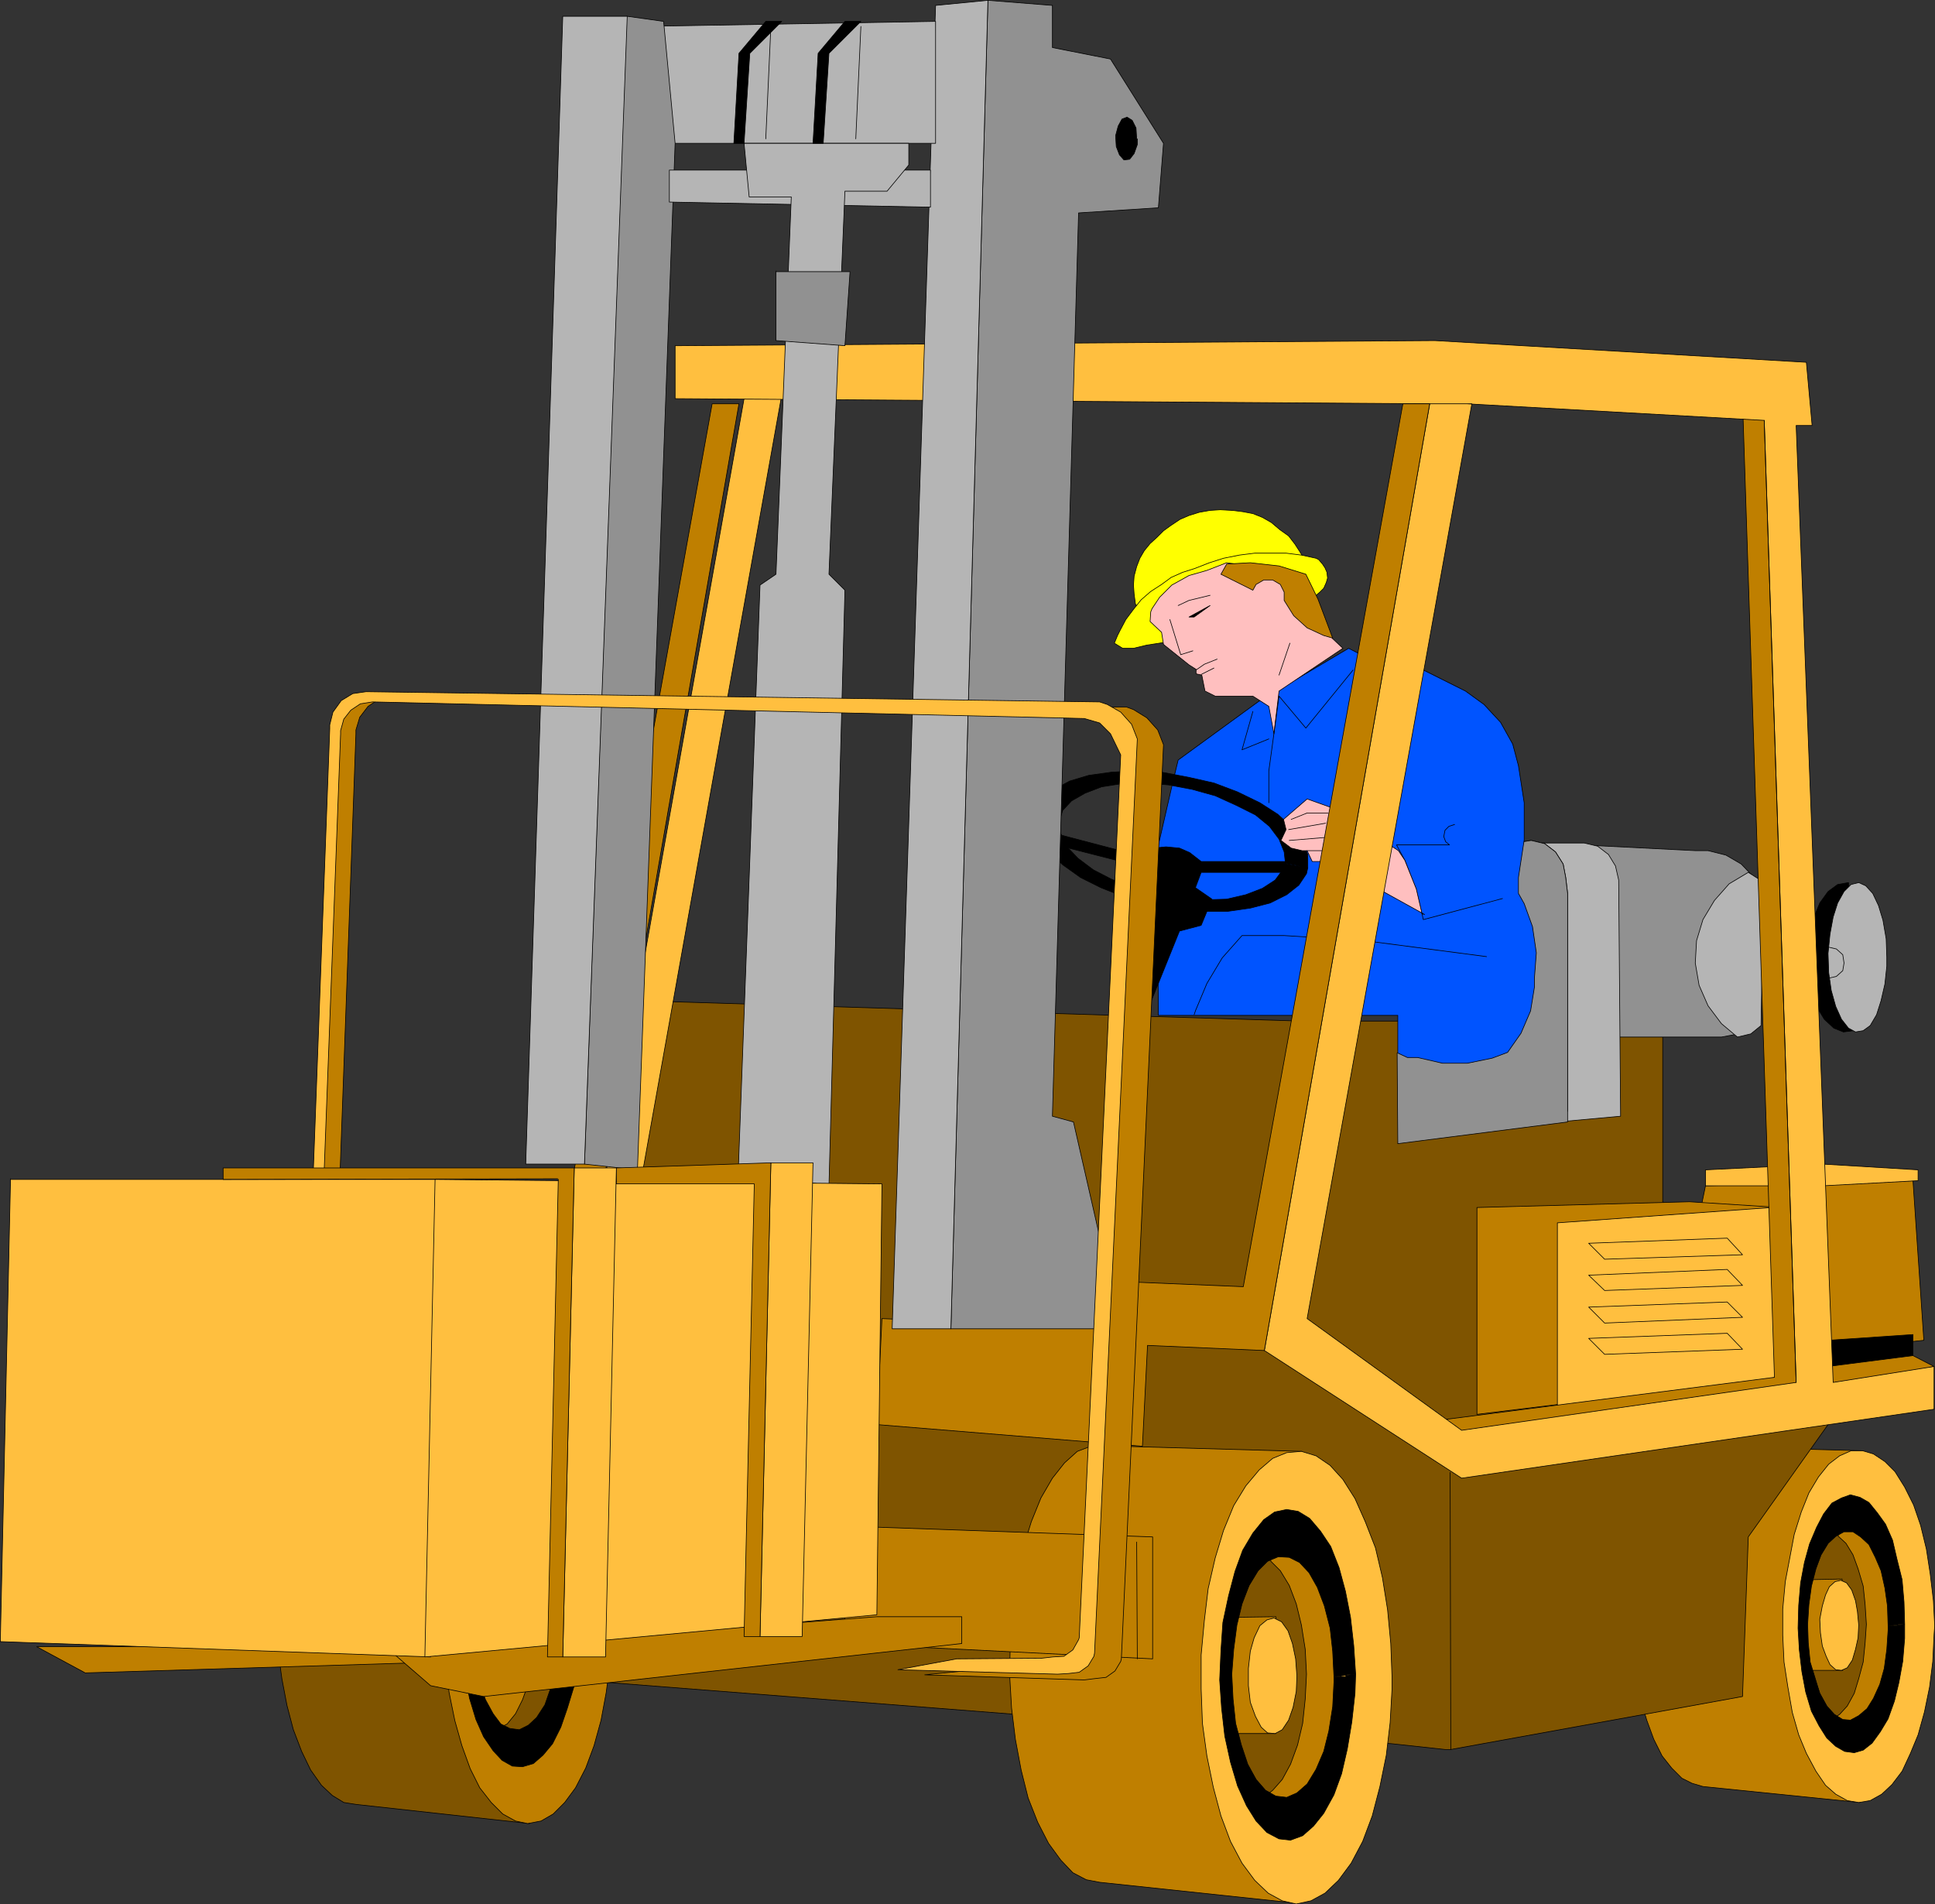 <?xml version="1.0" encoding="UTF-8" standalone="no"?>
<svg
   version="1.0"
   width="129.595mm"
   height="127.542mm"
   id="svg163"
   sodipodi:docname="Forklift 01.wmf"
   xmlns:inkscape="http://www.inkscape.org/namespaces/inkscape"
   xmlns:sodipodi="http://sodipodi.sourceforge.net/DTD/sodipodi-0.dtd"
   xmlns="http://www.w3.org/2000/svg"
   xmlns:svg="http://www.w3.org/2000/svg">
  <rect width="100%" height="100%" fill="#333333" stroke="none"/>
  <sodipodi:namedview
     id="namedview163"
     pagecolor="#ffffff"
     bordercolor="#000000"
     borderopacity="0.25"
     inkscape:showpageshadow="2"
     inkscape:pageopacity="0.0"
     inkscape:pagecheckerboard="0"
     inkscape:deskcolor="#d1d1d1"
     inkscape:document-units="mm" />
  <defs
     id="defs1">
    <pattern
       id="WMFhbasepattern"
       patternUnits="userSpaceOnUse"
       width="6"
       height="6"
       x="0"
       y="0" />
  </defs>
  <path
     style="fill:#bf7f00;fill-opacity:1;fill-rule:evenodd;stroke:none"
     d="m 470.821,456.275 -39.754,-4.04 -2.747,-0.808 -2.586,-1.293 -2.586,-2.586 -2.424,-3.07 -2.101,-4.202 -1.778,-4.848 -1.616,-5.494 -0.97,-5.818 -0.97,-6.464 -0.323,-6.464 0.162,-6.626 0.323,-6.302 0.97,-6.141 1.293,-5.979 1.454,-5.01 2.101,-4.848 2.262,-3.878 2.262,-3.07 2.909,-2.101 2.424,-0.97 h 6.141 l 36.36,0.97 -0.808,89.041 z"
     id="path1" />
  <path
     style="fill:none;stroke:#000000;stroke-width:0.162px;stroke-linecap:round;stroke-linejoin:round;stroke-miterlimit:4;stroke-dasharray:none;stroke-opacity:1"
     d="m 470.821,456.275 -39.754,-4.04 -2.747,-0.808 -2.586,-1.293 -2.586,-2.586 -2.424,-3.07 -2.101,-4.202 -1.778,-4.848 -1.616,-5.494 -0.97,-5.818 -0.97,-6.464 -0.323,-6.464 0.162,-6.626 0.323,-6.302 0.97,-6.141 1.293,-5.979 1.454,-5.01 2.101,-4.848 2.262,-3.878 2.262,-3.07 2.909,-2.101 2.424,-0.97 h 6.141 l 36.36,0.97 -0.808,89.041 v 0"
     id="path2" />
  <path
     style="fill:#ffbf3f;fill-opacity:1;fill-rule:evenodd;stroke:none"
     d="m 489.728,411.512 -0.323,-6.302 -0.808,-6.787 -0.97,-6.302 -1.454,-5.979 -1.778,-5.171 -2.262,-4.525 -2.424,-3.878 -2.586,-2.586 -2.909,-1.939 -2.747,-0.808 h -2.909 l -2.909,1.293 -2.747,2.101 -2.586,3.232 -2.424,4.04 -1.939,4.848 -1.778,5.656 -1.131,5.979 -1.131,5.979 -0.646,6.949 v 6.626 l 0.323,6.787 0.97,6.302 1.131,6.464 1.616,5.656 1.939,4.686 2.424,4.525 2.424,3.555 2.586,2.262 2.909,1.616 2.909,0.485 2.909,-0.485 2.909,-1.616 2.586,-2.424 2.586,-3.394 2.101,-4.525 1.939,-4.686 1.616,-5.818 1.293,-6.302 0.808,-6.464 0.323,-6.787 0.162,-2.262 z"
     id="path3" />
  <path
     style="fill:none;stroke:#000000;stroke-width:0.162px;stroke-linecap:round;stroke-linejoin:round;stroke-miterlimit:4;stroke-dasharray:none;stroke-opacity:1"
     d="m 489.728,411.512 -0.323,-6.302 -0.808,-6.787 -0.97,-6.302 -1.454,-5.979 -1.778,-5.171 -2.262,-4.525 -2.424,-3.878 -2.586,-2.586 -2.909,-1.939 -2.747,-0.808 h -2.909 l -2.909,1.293 -2.747,2.101 -2.586,3.232 -2.424,4.04 -1.939,4.848 -1.778,5.656 -1.131,5.979 -1.131,5.979 -0.646,6.949 v 6.626 l 0.323,6.787 0.97,6.302 1.131,6.464 1.616,5.656 1.939,4.686 2.424,4.525 2.424,3.555 2.586,2.262 2.909,1.616 2.909,0.485 2.909,-0.485 2.909,-1.616 2.586,-2.424 2.586,-3.394 2.101,-4.525 1.939,-4.686 1.616,-5.818 1.293,-6.302 0.808,-6.464 0.323,-6.787 0.162,-2.262 v 0"
     id="path4" />
  <path
     style="fill:#7f5400;fill-opacity:1;fill-rule:evenodd;stroke:none"
     d="m 477.931,411.512 v 1.131 l -0.323,4.848 -0.808,4.848 -1.131,4.04 -1.454,3.555 -1.778,2.586 -1.939,1.778 -2.262,1.131 -1.939,-0.162 -2.101,-1.293 -1.778,-2.101 -1.778,-3.232 -1.293,-3.717 -1.131,-4.202 -0.485,-4.848 -0.162,-4.686 0.162,-5.01 0.646,-4.686 1.131,-4.363 1.454,-3.555 1.778,-2.909 1.939,-1.778 2.101,-1.131 h 2.262 l 1.939,1.293 1.939,1.939 1.616,3.232 1.454,3.394 1.131,4.363 0.485,4.525 0.323,5.01 z"
     id="path5" />
  <path
     style="fill:none;stroke:#000000;stroke-width:0.162px;stroke-linecap:round;stroke-linejoin:round;stroke-miterlimit:4;stroke-dasharray:none;stroke-opacity:1"
     d="m 477.931,411.512 v 1.131 l -0.323,4.848 -0.808,4.848 -1.131,4.04 -1.454,3.555 -1.778,2.586 -1.939,1.778 -2.262,1.131 -1.939,-0.162 -2.101,-1.293 -1.778,-2.101 -1.778,-3.232 -1.293,-3.717 -1.131,-4.202 -0.485,-4.848 -0.162,-4.686 0.162,-5.01 0.646,-4.686 1.131,-4.363 1.454,-3.555 1.778,-2.909 1.939,-1.778 2.101,-1.131 h 2.262 l 1.939,1.293 1.939,1.939 1.616,3.232 1.454,3.394 1.131,4.363 0.485,4.525 0.323,5.01 v 0"
     id="path6" />
  <path
     style="fill:#bf7f00;fill-opacity:1;fill-rule:evenodd;stroke:none"
     d="m 466.296,399.715 -8.565,0.162 -1.616,11.312 1.616,11.635 h 8.726 l -0.162,-23.109 z"
     id="path7" />
  <path
     style="fill:none;stroke:#000000;stroke-width:0.162px;stroke-linecap:round;stroke-linejoin:round;stroke-miterlimit:4;stroke-dasharray:none;stroke-opacity:1"
     d="m 466.296,399.715 -8.565,0.162 -1.616,11.312 1.616,11.635 h 8.726 l -0.162,-23.109 v 0"
     id="path8" />
  <path
     style="fill:#ffbf3f;fill-opacity:1;fill-rule:evenodd;stroke:none"
     d="m 470.498,411.35 -0.323,-3.394 -0.485,-2.747 -0.97,-2.747 -1.293,-1.778 -1.454,-0.646 -1.454,0.323 -1.454,1.293 -0.97,2.101 -0.808,2.747 -0.646,3.394 0.162,3.394 0.485,3.394 0.97,2.586 0.97,2.101 1.454,1.293 1.454,0.162 1.454,-0.646 1.293,-1.939 0.808,-2.747 0.646,-2.909 0.162,-3.232 z"
     id="path9" />
  <path
     style="fill:none;stroke:#000000;stroke-width:0.162px;stroke-linecap:round;stroke-linejoin:round;stroke-miterlimit:4;stroke-dasharray:none;stroke-opacity:1"
     d="m 470.498,411.35 -0.323,-3.394 -0.485,-2.747 -0.97,-2.747 -1.293,-1.778 -1.454,-0.646 -1.454,0.323 -1.454,1.293 -0.97,2.101 -0.808,2.747 -0.646,3.394 0.162,3.394 0.485,3.394 0.97,2.586 0.97,2.101 1.454,1.293 1.454,0.162 1.454,-0.646 1.293,-1.939 0.808,-2.747 0.646,-2.909 0.162,-3.232 v 0"
     id="path10" />
  <path
     style="fill:#bf7f00;fill-opacity:1;fill-rule:evenodd;stroke:none"
     d="m 465.165,383.232 0.162,5.656 1.939,1.778 1.778,2.909 1.293,3.555 1.293,4.363 0.485,4.686 0.323,5.01 -0.323,4.686 -0.485,4.848 -1.131,4.202 -1.131,3.717 -1.778,3.232 -1.939,2.101 -0.97,0.646 v 5.979 l 14.544,-13.898 v -29.896 l -9.696,-11.797 -4.363,-1.778 z"
     id="path11" />
  <path
     style="fill:none;stroke:#000000;stroke-width:0.162px;stroke-linecap:round;stroke-linejoin:round;stroke-miterlimit:4;stroke-dasharray:none;stroke-opacity:1"
     d="m 465.165,383.232 0.162,5.656 1.939,1.778 1.778,2.909 1.293,3.555 1.293,4.363 0.485,4.686 0.323,5.01 -0.323,4.686 -0.485,4.848 -1.131,4.202 -1.131,3.717 -1.778,3.232 -1.939,2.101 -0.97,0.646 v 5.979 l 14.544,-13.898 v -29.896 l -9.696,-11.797 -4.363,-1.778 v 0"
     id="path12" />
  <path
     style="fill:#000000;fill-opacity:1;fill-rule:evenodd;stroke:none"
     d="m 477.931,411.512 v 1.131 l -0.323,4.848 -0.646,4.848 -1.131,4.04 -1.616,3.555 -1.616,2.586 -2.101,1.778 -2.101,1.131 -1.939,-0.162 -2.101,-1.293 -1.939,-2.101 -1.778,-3.232 -1.131,-3.717 -1.293,-4.202 -0.485,-4.848 -0.162,-4.686 0.323,-5.01 0.646,-4.686 1.131,-4.363 1.293,-3.555 1.778,-2.909 1.939,-1.778 2.101,-1.131 h 2.262 l 1.939,1.293 2.101,1.939 1.616,3.232 1.454,3.394 0.97,4.363 0.646,4.525 0.162,5.01 h 2.262 l 0.323,-0.323 h 1.616 l -0.162,-5.656 -0.485,-5.656 -1.293,-5.171 -1.131,-4.848 -1.778,-4.04 -2.101,-2.909 -2.101,-2.586 -2.262,-1.293 -2.424,-0.646 -2.262,0.808 -2.424,1.293 -2.101,2.747 -1.778,3.394 -1.778,4.202 -1.293,4.686 -0.97,5.171 -0.485,5.656 -0.162,5.818 0.323,5.494 0.646,5.494 0.97,5.171 1.454,4.848 1.939,3.717 1.939,3.07 2.262,2.101 2.262,1.293 2.424,0.323 2.262,-0.646 2.262,-1.778 2.101,-2.909 1.939,-3.232 1.616,-4.525 1.131,-4.686 0.97,-5.333 0.485,-5.818 v -3.555 l -4.202,0.323 z"
     id="path13" />
  <path
     style="fill:none;stroke:#000000;stroke-width:0.162px;stroke-linecap:round;stroke-linejoin:round;stroke-miterlimit:4;stroke-dasharray:none;stroke-opacity:1"
     d="m 477.931,411.512 v 1.131 l -0.323,4.848 -0.646,4.848 -1.131,4.04 -1.616,3.555 -1.616,2.586 -2.101,1.778 -2.101,1.131 -1.939,-0.162 -2.101,-1.293 -1.939,-2.101 -1.778,-3.232 -1.131,-3.717 -1.293,-4.202 -0.485,-4.848 -0.162,-4.686 0.323,-5.01 0.646,-4.686 1.131,-4.363 1.293,-3.555 1.778,-2.909 1.939,-1.778 2.101,-1.131 h 2.262 l 1.939,1.293 2.101,1.939 1.616,3.232 1.454,3.394 0.97,4.363 0.646,4.525 0.162,5.01 h 2.262 l 0.323,-0.323 h 1.616 l -0.162,-5.656 -0.485,-5.656 -1.293,-5.171 -1.131,-4.848 -1.778,-4.04 -2.101,-2.909 -2.101,-2.586 -2.262,-1.293 -2.424,-0.646 -2.262,0.808 -2.424,1.293 -2.101,2.747 -1.778,3.394 -1.778,4.202 -1.293,4.686 -0.97,5.171 -0.485,5.656 -0.162,5.818 0.323,5.494 0.646,5.494 0.97,5.171 1.454,4.848 1.939,3.717 1.939,3.07 2.262,2.101 2.262,1.293 2.424,0.323 2.262,-0.646 2.262,-1.778 2.101,-2.909 1.939,-3.232 1.616,-4.525 1.131,-4.686 0.97,-5.333 0.485,-5.818 v -3.555 l -4.202,0.323 v 0"
     id="path14" />
  <path
     style="fill:#7f5400;fill-opacity:1;fill-rule:evenodd;stroke:none"
     d="m 156.025,252.983 -26.987,170.972 223.331,17.453 13.413,1.454 h 1.454 l 73.851,-13.413 1.454,-40.4 20.2,-28.441 -41.854,-56.398 V 262.518 l -13.251,-4.04 h -78.053 l -173.558,-5.333 v 0 z"
     id="path15" />
  <path
     style="fill:none;stroke:#000000;stroke-width:0.162px;stroke-linecap:round;stroke-linejoin:round;stroke-miterlimit:4;stroke-dasharray:none;stroke-opacity:1"
     d="m 156.025,252.983 -26.987,170.972 223.331,17.453 13.413,1.454 h 1.454 l 73.851,-13.413 1.454,-40.4 20.2,-28.441 -41.854,-56.398 V 262.518 l -13.251,-4.04 h -78.053 l -173.558,-5.333 v 0"
     id="path16" />
  <path
     style="fill:#ffbf3f;fill-opacity:1;fill-rule:evenodd;stroke:none"
     d="m 145.359,341.863 42.986,-240.944 h 9.373 l -41.693,232.864 -10.666,8.08 z"
     id="path17" />
  <path
     style="fill:none;stroke:#000000;stroke-width:0.162px;stroke-linecap:round;stroke-linejoin:round;stroke-miterlimit:4;stroke-dasharray:none;stroke-opacity:1"
     d="m 145.359,341.863 42.986,-240.944 h 9.373 l -41.693,232.864 -10.666,8.08 v 0"
     id="path18" />
  <path
     style="fill:#bf7f00;fill-opacity:1;fill-rule:evenodd;stroke:none"
     d="m 145.359,341.863 -5.333,-16.16 40.238,-223.491 h 6.787 l -41.693,239.651 z"
     id="path19" />
  <path
     style="fill:none;stroke:#000000;stroke-width:0.162px;stroke-linecap:round;stroke-linejoin:round;stroke-miterlimit:4;stroke-dasharray:none;stroke-opacity:1"
     d="m 145.359,341.863 -5.333,-16.16 40.238,-223.491 h 6.787 l -41.693,239.651 v 0"
     id="path20" />
  <path
     style="fill:#000000;fill-opacity:1;fill-rule:evenodd;stroke:none"
     d="m 467.912,223.411 -2.747,0.485 -2.424,1.778 -2.101,2.909 -1.454,3.555 -1.293,4.363 -0.485,4.848 0.323,4.848 0.808,4.525 1.293,4.04 1.939,3.232 2.424,2.262 2.424,0.97 2.586,-0.323 z"
     id="path21" />
  <path
     style="fill:none;stroke:#000000;stroke-width:0.162px;stroke-linecap:round;stroke-linejoin:round;stroke-miterlimit:4;stroke-dasharray:none;stroke-opacity:1"
     d="m 467.912,223.411 -2.747,0.485 -2.424,1.778 -2.101,2.909 -1.454,3.555 -1.293,4.363 -0.485,4.848 0.323,4.848 0.808,4.525 1.293,4.04 1.939,3.232 2.424,2.262 2.424,0.97 2.586,-0.323 -1.293,-37.491 v 0"
     id="path22" />
  <path
     style="fill:#b5b5b5;fill-opacity:1;fill-rule:evenodd;stroke:none"
     d="m 477.608,242.318 -0.162,-4.686 -0.808,-4.686 -1.131,-3.717 -1.454,-3.07 -1.778,-1.939 -1.778,-0.808 -1.939,0.485 -1.778,1.778 -1.616,2.909 -1.131,3.555 -0.808,4.363 -0.485,4.848 0.162,4.848 0.646,4.525 1.131,4.04 1.454,3.232 1.778,2.262 1.778,0.97 1.939,-0.323 1.778,-1.293 1.616,-2.747 1.131,-3.555 0.97,-4.202 0.485,-4.525 v -2.262 z"
     id="path23" />
  <path
     style="fill:none;stroke:#000000;stroke-width:0.162px;stroke-linecap:round;stroke-linejoin:round;stroke-miterlimit:4;stroke-dasharray:none;stroke-opacity:1"
     d="m 477.608,242.318 -0.162,-4.686 -0.808,-4.686 -1.131,-3.717 -1.454,-3.07 -1.778,-1.939 -1.778,-0.808 -1.939,0.485 -1.778,1.778 -1.616,2.909 -1.131,3.555 -0.808,4.363 -0.485,4.848 0.162,4.848 0.646,4.525 1.131,4.04 1.454,3.232 1.778,2.262 1.778,0.97 1.939,-0.323 1.778,-1.293 1.616,-2.747 1.131,-3.555 0.97,-4.202 0.485,-4.525 v -2.262 0"
     id="path24" />
  <path
     style="fill:none;stroke:#000000;stroke-width:0.162px;stroke-linecap:round;stroke-linejoin:round;stroke-miterlimit:4;stroke-dasharray:none;stroke-opacity:1"
     d="m 462.741,247.65 2.101,-0.485 1.616,-1.454 0.323,-1.939 -0.323,-2.101 -1.616,-1.454 -2.101,-0.485"
     id="path25" />
  <path
     style="fill:#919191;fill-opacity:1;fill-rule:evenodd;stroke:none"
     d="m 403.434,262.518 h 22.947 5.333 4.04 l 6.787,-1.293 1.454,-39.107 -3.232,-3.394 -3.878,-2.262 -4.525,-1.131 h -3.232 l -25.694,-1.293 v 48.48 z"
     id="path26" />
  <path
     style="fill:none;stroke:#000000;stroke-width:0.162px;stroke-linecap:round;stroke-linejoin:round;stroke-miterlimit:4;stroke-dasharray:none;stroke-opacity:1"
     d="m 403.434,262.518 h 22.947 5.333 4.04 l 6.787,-1.293 1.454,-39.107 -3.232,-3.394 -3.878,-2.262 -4.525,-1.131 h -3.232 l -25.694,-1.293 v 48.48 0"
     id="path27" />
  <path
     style="fill:#b5b5b5;fill-opacity:1;fill-rule:evenodd;stroke:none"
     d="m 446.42,223.411 -0.646,36.198 -2.586,2.101 -3.394,0.808 -4.04,-3.394 -3.394,-4.525 -2.262,-5.171 -0.97,-5.656 0.323,-5.656 1.616,-5.333 2.909,-4.848 3.717,-4.202 4.848,-2.909 4.04,2.586 v 0 z"
     id="path28" />
  <path
     style="fill:none;stroke:#000000;stroke-width:0.162px;stroke-linecap:round;stroke-linejoin:round;stroke-miterlimit:4;stroke-dasharray:none;stroke-opacity:1"
     d="m 446.42,223.411 -0.646,36.198 -2.586,2.101 -3.394,0.808 -4.04,-3.394 -3.394,-4.525 -2.262,-5.171 -0.97,-5.656 0.323,-5.656 1.616,-5.333 2.909,-4.848 3.717,-4.202 4.848,-2.909 4.04,2.586 v 0"
     id="path29" />
  <path
     style="fill:#b5b5b5;fill-opacity:1;fill-rule:evenodd;stroke:none"
     d="m 383.396,213.392 4.202,-0.646 3.394,0.808 2.747,2.101 1.939,3.07 0.646,3.394 0.485,4.04 v 55.105 l -2.586,2.747 15.998,-1.454 -0.485,-59.792 -0.808,-3.555 -1.778,-2.909 -2.747,-2.101 -3.394,-0.808 h -17.614 z"
     id="path30" />
  <path
     style="fill:none;stroke:#000000;stroke-width:0.162px;stroke-linecap:round;stroke-linejoin:round;stroke-miterlimit:4;stroke-dasharray:none;stroke-opacity:1"
     d="m 383.396,213.392 4.202,-0.646 3.394,0.808 2.747,2.101 1.939,3.07 0.646,3.394 0.485,4.04 v 55.105 l -2.586,2.747 15.998,-1.454 -0.485,-59.792 -0.808,-3.555 -1.778,-2.909 -2.747,-2.101 -3.394,-0.808 h -17.614 v 0"
     id="path31" />
  <path
     style="fill:#919191;fill-opacity:1;fill-rule:evenodd;stroke:none"
     d="m 353.661,266.558 0.162,22.947 42.986,-5.494 v -57.852 l -0.485,-4.04 -0.646,-3.394 -1.939,-3.07 -2.747,-2.101 -3.394,-0.808 -4.202,0.646 -29.573,53.166 v 0 z"
     id="path32" />
  <path
     style="fill:none;stroke:#000000;stroke-width:0.162px;stroke-linecap:round;stroke-linejoin:round;stroke-miterlimit:4;stroke-dasharray:none;stroke-opacity:1"
     d="m 353.661,266.558 0.162,22.947 42.986,-5.494 v -57.852 l -0.485,-4.04 -0.646,-3.394 -1.939,-3.07 -2.747,-2.101 -3.394,-0.808 -4.202,0.646 -29.573,53.166 v 0"
     id="path33" />
  <path
     style="fill:#0054ff;fill-opacity:1;fill-rule:evenodd;stroke:none"
     d="m 384.365,226.158 1.454,2.586 2.101,5.818 0.97,6.626 -0.485,6.464 v 2.262 l -0.97,5.979 -2.424,5.656 -3.394,4.848 -3.878,1.454 -6.302,1.293 h -6.302 l -6.302,-1.454 h -2.586 l -2.424,-1.131 v -9.534 h -60.6 l -0.323,-41.693 4.04,-17.614 1.293,-5.333 20.2,-14.706 22.947,-13.574 5.333,2.747 13.574,2.747 10.666,5.333 4.686,3.394 4.202,4.525 3.07,5.494 1.454,5.494 1.454,9.373 v 9.373 l -1.454,9.534 z"
     id="path34" />
  <path
     style="fill:none;stroke:#000000;stroke-width:0.162px;stroke-linecap:round;stroke-linejoin:round;stroke-miterlimit:4;stroke-dasharray:none;stroke-opacity:1"
     d="m 384.365,226.158 1.454,2.586 2.101,5.818 0.97,6.626 -0.485,6.464 v 2.262 l -0.97,5.979 -2.424,5.656 -3.394,4.848 -3.878,1.454 -6.302,1.293 h -6.302 l -6.302,-1.454 h -2.586 l -2.424,-1.131 v -9.534 h -60.6 l -0.323,-41.693 4.04,-17.614 1.293,-5.333 20.2,-14.706 22.947,-13.574 5.333,2.747 13.574,2.747 10.666,5.333 4.686,3.394 4.202,4.525 3.07,5.494 1.454,5.494 1.454,9.373 v 9.373 l -1.454,9.534 v 4.04 0"
     id="path35" />
  <path
     style="fill:#ffff00;fill-opacity:1;fill-rule:evenodd;stroke:none"
     d="m 329.744,140.834 -0.485,-0.808 -1.454,-2.262 -1.616,-2.101 -2.262,-1.616 -2.101,-1.778 -2.262,-1.293 -2.424,-0.97 -2.586,-0.485 -2.586,-0.323 h -0.162 l -2.909,-0.162 -2.586,0.162 -2.747,0.485 -2.586,0.808 -2.262,0.97 -2.424,1.616 -1.778,1.293 -1.616,1.616 -1.778,1.616 -1.454,1.778 -1.131,1.939 -0.808,2.101 -0.646,2.424 -0.162,2.262 0.162,2.262 0.323,2.424 0.162,0.485 42.339,-12.443 v 0 z"
     id="path36" />
  <path
     style="fill:none;stroke:#000000;stroke-width:0.162px;stroke-linecap:round;stroke-linejoin:round;stroke-miterlimit:4;stroke-dasharray:none;stroke-opacity:1"
     d="m 329.744,140.834 -0.485,-0.808 -1.454,-2.262 -1.616,-2.101 -2.262,-1.616 -2.101,-1.778 -2.262,-1.293 -2.424,-0.97 -2.586,-0.485 -2.586,-0.323 h -0.162 l -2.909,-0.162 -2.586,0.162 -2.747,0.485 -2.586,0.808 -2.262,0.97 -2.424,1.616 -1.778,1.293 -1.616,1.616 -1.778,1.616 -1.454,1.778 -1.131,1.939 -0.808,2.101 -0.646,2.424 -0.162,2.262 0.162,2.262 0.323,2.424 0.162,0.485 42.339,-12.443 v 0"
     id="path37" />
  <path
     style="fill:#ffff00;fill-opacity:1;fill-rule:evenodd;stroke:none"
     d="m 333.138,150.691 0.97,-0.808 0.97,-0.97 0.646,-1.454 0.323,-1.131 -0.162,-1.454 -0.485,-1.131 -0.646,-0.97 -0.97,-1.131 -0.646,-0.323 -3.717,-0.808 -3.878,-0.485 h -4.04 -3.878 l -3.878,0.485 -4.04,0.808 -3.555,1.131 -3.717,1.454 -3.07,0.97 -2.909,1.293 -2.424,1.778 -2.747,1.778 -2.424,2.101 -1.939,2.424 -1.939,2.586 -1.454,2.747 -0.646,1.293 -0.808,1.939 2.101,1.293 h 2.747 l 3.394,-0.808 4.202,-0.646 38.622,-11.958 z"
     id="path38" />
  <path
     style="fill:none;stroke:#000000;stroke-width:0.162px;stroke-linecap:round;stroke-linejoin:round;stroke-miterlimit:4;stroke-dasharray:none;stroke-opacity:1"
     d="m 333.138,150.691 0.97,-0.808 0.97,-0.97 0.646,-1.454 0.323,-1.131 -0.162,-1.454 -0.485,-1.131 -0.646,-0.97 -0.97,-1.131 -0.646,-0.323 -3.717,-0.808 -3.878,-0.485 h -4.04 -3.878 l -3.878,0.485 -4.04,0.808 -3.555,1.131 -3.717,1.454 -3.07,0.97 -2.909,1.293 -2.424,1.778 -2.747,1.778 -2.424,2.101 -1.939,2.424 -1.939,2.586 -1.454,2.747 -0.646,1.293 -0.808,1.939 2.101,1.293 h 2.747 l 3.394,-0.808 4.202,-0.646 38.622,-11.958 v 0"
     id="path39" />
  <path
     style="fill:#ffbfbf;fill-opacity:1;fill-rule:evenodd;stroke:none"
     d="m 291.284,154.893 0.323,-0.808 1.939,-2.909 3.07,-3.07 4.363,-2.424 4.525,-1.293 5.01,-1.939 14.059,1.939 12.766,17.291 2.586,2.424 -16.16,10.827 -1.293,10.827 -1.293,-6.949 -4.04,-2.586 h -9.534 l -2.586,-1.293 -0.808,-4.04 -1.454,-0.323 v -1.131 l -1.778,-1.131 -6.464,-5.171 -0.485,-3.07 -2.909,-2.747 z"
     id="path40" />
  <path
     style="fill:none;stroke:#000000;stroke-width:0.162px;stroke-linecap:round;stroke-linejoin:round;stroke-miterlimit:4;stroke-dasharray:none;stroke-opacity:1"
     d="m 291.284,154.893 0.323,-0.808 1.939,-2.909 3.07,-3.07 4.363,-2.424 4.525,-1.293 5.01,-1.939 14.059,1.939 12.766,17.291 2.586,2.424 -16.16,10.827 -1.293,10.827 -1.293,-6.949 -4.04,-2.586 h -9.534 l -2.586,-1.293 -0.808,-4.04 -1.454,-0.323 v -1.131 l -1.778,-1.131 -6.464,-5.171 -0.485,-3.07 -2.909,-2.747 0.162,-2.424 v 0"
     id="path41" />
  <path
     style="fill:#000000;fill-opacity:1;fill-rule:evenodd;stroke:none"
     d="m 306.312,153.277 -5.333,2.909 h 1.293 l 4.04,-2.909 z"
     id="path42" />
  <path
     style="fill:none;stroke:#000000;stroke-width:0.162px;stroke-linecap:round;stroke-linejoin:round;stroke-miterlimit:4;stroke-dasharray:none;stroke-opacity:1"
     d="m 306.312,153.277 -5.333,2.909 h 1.293 l 4.04,-2.909 v 0"
     id="path43" />
  <path
     style="fill:none;stroke:#000000;stroke-width:0.162px;stroke-linecap:round;stroke-linejoin:round;stroke-miterlimit:4;stroke-dasharray:none;stroke-opacity:1"
     d="m 296.132,156.832 2.747,8.888 3.07,-0.97"
     id="path44" />
  <path
     style="fill:none;stroke:#000000;stroke-width:0.162px;stroke-linecap:round;stroke-linejoin:round;stroke-miterlimit:4;stroke-dasharray:none;stroke-opacity:1"
     d="m 298.232,153.277 2.747,-1.293 5.333,-1.293"
     id="path45" />
  <path
     style="fill:none;stroke:#000000;stroke-width:0.162px;stroke-linecap:round;stroke-linejoin:round;stroke-miterlimit:4;stroke-dasharray:none;stroke-opacity:1"
     d="m 302.757,169.598 2.101,-1.454 3.232,-1.293"
     id="path46" />
  <path
     style="fill:none;stroke:#000000;stroke-width:0.162px;stroke-linecap:round;stroke-linejoin:round;stroke-miterlimit:4;stroke-dasharray:none;stroke-opacity:1"
     d="m 304.05,170.729 1.616,-0.808 1.616,-0.808"
     id="path47" />
  <path
     style="fill:none;stroke:#000000;stroke-width:0.162px;stroke-linecap:round;stroke-linejoin:round;stroke-miterlimit:4;stroke-dasharray:none;stroke-opacity:1"
     d="m 326.512,162.811 -2.747,8.08"
     id="path48" />
  <path
     style="fill:#bf7f00;fill-opacity:1;fill-rule:evenodd;stroke:none"
     d="m 316.493,142.45 7.272,0.808 6.787,2.101 3.07,6.302 3.717,9.858 -2.262,-0.646 -4.202,-1.939 -3.394,-3.07 -2.424,-3.878 v -2.101 l -0.97,-1.939 -1.939,-1.131 h -2.262 l -1.939,1.131 -0.808,1.454 -8.08,-4.04 1.454,-2.586 z"
     id="path49" />
  <path
     style="fill:none;stroke:#000000;stroke-width:0.162px;stroke-linecap:round;stroke-linejoin:round;stroke-miterlimit:4;stroke-dasharray:none;stroke-opacity:1"
     d="m 316.493,142.45 7.272,0.808 6.787,2.101 3.07,6.302 3.717,9.858 -2.262,-0.646 -4.202,-1.939 -3.394,-3.07 -2.424,-3.878 v -2.101 l -0.97,-1.939 -1.939,-1.131 h -2.262 l -1.939,1.131 -0.808,1.454 -8.08,-4.04 1.454,-2.586 5.979,-0.323 v 0"
     id="path50" />
  <path
     style="fill:none;stroke:#000000;stroke-width:0.162px;stroke-linecap:round;stroke-linejoin:round;stroke-miterlimit:4;stroke-dasharray:none;stroke-opacity:1"
     d="m 342.511,169.598 -11.958,14.706 -6.787,-8.08 -2.586,18.907 v 8.08"
     id="path51" />
  <path
     style="fill:none;stroke:#000000;stroke-width:0.162px;stroke-linecap:round;stroke-linejoin:round;stroke-miterlimit:4;stroke-dasharray:none;stroke-opacity:1"
     d="m 317.14,180.102 -2.747,9.696 6.787,-2.747"
     id="path52" />
  <path
     style="fill:none;stroke:#000000;stroke-width:0.162px;stroke-linecap:round;stroke-linejoin:round;stroke-miterlimit:4;stroke-dasharray:none;stroke-opacity:1"
     d="m 302.272,256.862 0.323,-0.97 2.909,-6.949 3.878,-6.464 5.01,-5.656 h 10.666 l 20.362,1.293 30.866,4.04"
     id="path53" />
  <path
     style="fill:none;stroke:#000000;stroke-width:0.162px;stroke-linecap:round;stroke-linejoin:round;stroke-miterlimit:4;stroke-dasharray:none;stroke-opacity:1"
     d="m 368.205,208.705 -1.454,0.485 -0.97,0.97 -0.323,1.616 0.485,1.293 0.97,0.808 H 353.5 l 2.101,3.878 2.909,7.434 1.778,7.595 20.038,-5.333"
     id="path54" />
  <path
     style="fill:#000000;fill-opacity:1;fill-rule:evenodd;stroke:none"
     d="m 325.22,218.563 -0.646,1.778 -1.778,2.424 -3.232,2.101 -4.202,1.616 -4.848,1.131 -5.656,0.162 -5.818,-0.323 -6.302,-1.131 -5.656,-1.616 -5.656,-2.101 -4.686,-2.424 -3.878,-2.909 -2.909,-3.07 -1.454,-3.232 -0.323,-3.07 0.808,-2.747 2.262,-2.424 3.394,-1.939 4.202,-1.616 5.171,-0.808 5.656,-0.162 6.141,0.485 5.979,1.131 5.818,1.616 5.333,2.424 4.848,2.424 3.555,2.909 2.424,3.232 1.293,3.232 0.323,2.909 2.747,0.485 0.485,0.162 2.424,0.485 v -3.394 l -1.293,-3.394 -2.586,-3.394 -3.717,-3.394 -4.525,-2.909 -5.656,-2.747 -5.979,-2.262 -6.464,-1.454 -6.787,-1.293 -6.464,-0.323 -6.141,0.323 -5.818,0.808 -4.848,1.454 -3.878,2.101 -2.747,2.586 -1.616,3.232 -0.162,3.07 0.808,3.394 2.424,3.555 3.394,3.232 4.525,3.232 5.171,2.586 6.141,2.424 6.302,1.939 6.626,1.131 6.626,0.485 h 6.464 l 5.656,-0.808 5.01,-1.293 4.202,-2.101 3.07,-2.424 1.939,-2.909 0.323,-1.454 z"
     id="path55" />
  <path
     style="fill:none;stroke:#000000;stroke-width:0.162px;stroke-linecap:round;stroke-linejoin:round;stroke-miterlimit:4;stroke-dasharray:none;stroke-opacity:1"
     d="m 325.22,218.563 -0.646,1.778 -1.778,2.424 -3.232,2.101 -4.202,1.616 -4.848,1.131 -5.656,0.162 -5.818,-0.323 -6.302,-1.131 -5.656,-1.616 -5.656,-2.101 -4.686,-2.424 -3.878,-2.909 -2.909,-3.07 -1.454,-3.232 -0.323,-3.07 0.808,-2.747 2.262,-2.424 3.394,-1.939 4.202,-1.616 5.171,-0.808 5.656,-0.162 6.141,0.485 5.979,1.131 5.818,1.616 5.333,2.424 4.848,2.424 3.555,2.909 2.424,3.232 1.293,3.232 0.323,2.909 2.747,0.485 0.485,0.162 2.424,0.485 v -3.394 l -1.293,-3.394 -2.586,-3.394 -3.717,-3.394 -4.525,-2.909 -5.656,-2.747 -5.979,-2.262 -6.464,-1.454 -6.787,-1.293 -6.464,-0.323 -6.141,0.323 -5.818,0.808 -4.848,1.454 -3.878,2.101 -2.747,2.586 -1.616,3.232 -0.162,3.07 0.808,3.394 2.424,3.555 3.394,3.232 4.525,3.232 5.171,2.586 6.141,2.424 6.302,1.939 6.626,1.131 6.626,0.485 h 6.464 l 5.656,-0.808 5.01,-1.293 4.202,-2.101 3.07,-2.424 1.939,-2.909 0.323,-1.454 -5.818,-1.131 v 0"
     id="path56" />
  <path
     style="fill:#000000;fill-opacity:1;fill-rule:evenodd;stroke:none"
     d="m 290.476,255.73 8.08,-20.038 5.494,-1.454 2.747,-6.626 -4.202,-2.909 1.454,-3.878 h 21.493 v -2.747 h -21.493 l -2.909,-2.262 -2.586,-1.131 -3.394,-0.323 -3.232,0.323 -1.778,0.808 -1.616,1.131 -20.362,-5.333 -0.808,2.586 20.846,5.333 z"
     id="path57" />
  <path
     style="fill:none;stroke:#000000;stroke-width:0.162px;stroke-linecap:round;stroke-linejoin:round;stroke-miterlimit:4;stroke-dasharray:none;stroke-opacity:1"
     d="m 290.476,255.73 8.08,-20.038 5.494,-1.454 2.747,-6.626 -4.202,-2.909 1.454,-3.878 h 21.493 v -2.747 h -21.493 l -2.909,-2.262 -2.586,-1.131 -3.394,-0.323 -3.232,0.323 -1.778,0.808 -1.616,1.131 -20.362,-5.333 -0.808,2.586 20.846,5.333 2.262,36.521 v 0"
     id="path58" />
  <path
     style="fill:#ffbfbf;fill-opacity:1;fill-rule:evenodd;stroke:none"
     d="m 353.984,215.331 1.616,2.424 2.909,7.272 1.454,6.302 0.646,0.162 -24.24,-13.413 h -4.202 l -1.293,-2.747 h -1.293 l -2.747,-0.646 -2.586,-1.939 1.293,-2.747 -0.646,-2.586 5.979,-5.171 6.787,2.424 16.322,10.666 z"
     id="path59" />
  <path
     style="fill:none;stroke:#000000;stroke-width:0.162px;stroke-linecap:round;stroke-linejoin:round;stroke-miterlimit:4;stroke-dasharray:none;stroke-opacity:1"
     d="m 353.984,215.331 1.616,2.424 2.909,7.272 1.454,6.302 0.646,0.162 -24.24,-13.413 h -4.202 l -1.293,-2.747 h -1.293 l -2.747,-0.646 -2.586,-1.939 1.293,-2.747 -0.646,-2.586 5.979,-5.171 6.787,2.424 16.322,10.666 v 0"
     id="path60" />
  <path
     style="fill:none;stroke:#000000;stroke-width:0.162px;stroke-linecap:round;stroke-linejoin:round;stroke-miterlimit:4;stroke-dasharray:none;stroke-opacity:1"
     d="m 336.208,205.796 h -5.333 l -4.04,1.616"
     id="path61" />
  <path
     style="fill:none;stroke:#000000;stroke-width:0.162px;stroke-linecap:round;stroke-linejoin:round;stroke-miterlimit:4;stroke-dasharray:none;stroke-opacity:1"
     d="m 335.562,208.382 -9.373,1.616"
     id="path62" />
  <path
     style="fill:none;stroke:#000000;stroke-width:0.162px;stroke-linecap:round;stroke-linejoin:round;stroke-miterlimit:4;stroke-dasharray:none;stroke-opacity:1"
     d="m 336.208,211.937 -9.858,0.808"
     id="path63" />
  <path
     style="fill:none;stroke:#000000;stroke-width:0.162px;stroke-linecap:round;stroke-linejoin:round;stroke-miterlimit:4;stroke-dasharray:none;stroke-opacity:1"
     d="m 335.077,215.331 h -4.202"
     id="path64" />
  <path
     style="fill:#bf7f00;fill-opacity:1;fill-rule:evenodd;stroke:none"
     d="m 462.741,341.863 24.24,-2.586 -2.747,-40.4 -52.52,1.293 -1.131,5.494 32.158,36.198 z"
     id="path65" />
  <path
     style="fill:none;stroke:#000000;stroke-width:0.162px;stroke-linecap:round;stroke-linejoin:round;stroke-miterlimit:4;stroke-dasharray:none;stroke-opacity:1"
     d="m 462.741,341.863 24.24,-2.586 -2.747,-40.4 -52.52,1.293 -1.131,5.494 32.158,36.198 v 0"
     id="path66" />
  <path
     style="fill:#000000;fill-opacity:1;fill-rule:evenodd;stroke:none"
     d="m 462.741,339.277 21.493,-1.454 v 6.787 l -21.493,2.586 v -7.918 z"
     id="path67" />
  <path
     style="fill:none;stroke:#000000;stroke-width:0.162px;stroke-linecap:round;stroke-linejoin:round;stroke-miterlimit:4;stroke-dasharray:none;stroke-opacity:1"
     d="m 462.741,339.277 21.493,-1.454 v 6.787 l -21.493,2.586 v -7.918 0"
     id="path68" />
  <path
     style="fill:#ffbf3f;fill-opacity:1;fill-rule:evenodd;stroke:none"
     d="m 431.714,296.13 29.734,-1.454 24.078,1.454 v 2.747 l -24.078,1.293 h -29.734 z"
     id="path69" />
  <path
     style="fill:none;stroke:#000000;stroke-width:0.162px;stroke-linecap:round;stroke-linejoin:round;stroke-miterlimit:4;stroke-dasharray:none;stroke-opacity:1"
     d="m 431.714,296.13 29.734,-1.454 24.078,1.454 v 2.747 l -24.078,1.293 h -29.734 v -4.04 0"
     id="path70" />
  <path
     style="fill:#bf7f00;fill-opacity:1;fill-rule:evenodd;stroke:none"
     d="m 462.741,352.528 v -6.626 l 21.493,-2.747 5.333,2.747 -26.826,6.787 v 0 z"
     id="path71" />
  <path
     style="fill:none;stroke:#000000;stroke-width:0.162px;stroke-linecap:round;stroke-linejoin:round;stroke-miterlimit:4;stroke-dasharray:none;stroke-opacity:1"
     d="m 462.741,352.528 v -6.626 l 21.493,-2.747 5.333,2.747 -26.826,6.787 v 0"
     id="path72" />
  <path
     style="fill:#bf7f00;fill-opacity:1;fill-rule:evenodd;stroke:none"
     d="m 450.621,348.65 v -42.985 l -22.947,-1.454 -53.813,1.454 v 52.358 z"
     id="path73" />
  <path
     style="fill:none;stroke:#000000;stroke-width:0.162px;stroke-linecap:round;stroke-linejoin:round;stroke-miterlimit:4;stroke-dasharray:none;stroke-opacity:1"
     d="m 450.621,348.65 v -42.985 l -22.947,-1.454 -53.813,1.454 v 52.358 l 76.76,-9.373 v 0"
     id="path74" />
  <path
     style="fill:#ffbf3f;fill-opacity:1;fill-rule:evenodd;stroke:none"
     d="m 450.621,305.503 -56.398,4.04 v 47.187 l 56.398,-8.08 v -42.985 0 z"
     id="path75" />
  <path
     style="fill:none;stroke:#000000;stroke-width:0.162px;stroke-linecap:round;stroke-linejoin:round;stroke-miterlimit:4;stroke-dasharray:none;stroke-opacity:1"
     d="m 450.621,305.503 -56.398,4.04 v 47.187 l 56.398,-8.08 v -42.985 0"
     id="path76" />
  <path
     style="fill:#bf7f00;fill-opacity:1;fill-rule:evenodd;stroke:none"
     d="m 365.781,366.103 v -6.787 l 83.385,-10.666 -7.918,-242.237 -0.162,-6.787 h 10.989 l 5.171,257.104 -91.465,9.373 z"
     id="path77" />
  <path
     style="fill:none;stroke:#000000;stroke-width:0.162px;stroke-linecap:round;stroke-linejoin:round;stroke-miterlimit:4;stroke-dasharray:none;stroke-opacity:1"
     d="m 365.781,366.103 v -6.787 l 83.385,-10.666 -7.918,-242.237 -0.162,-6.787 h 10.989 l 5.171,257.104 -91.465,9.373 v 0"
     id="path78" />
  <path
     style="fill:#ffbf3f;fill-opacity:1;fill-rule:evenodd;stroke:none"
     d="m 172.185,87.506 191.011,-1.293 94.051,5.494 1.454,15.998 h -4.04 l 9.373,242.237 25.533,-4.04 v 10.827 l -119.584,17.453 -49.934,-32.32 41.854,-239.651 h 10.666 l -41.693,231.571 39.107,28.28 84.678,-12.12 -8.08,-243.53 -75.306,-4.202 h -9.373 L 170.892,100.919 V 87.506 h 1.293 z"
     id="path79" />
  <path
     style="fill:none;stroke:#000000;stroke-width:0.162px;stroke-linecap:round;stroke-linejoin:round;stroke-miterlimit:4;stroke-dasharray:none;stroke-opacity:1"
     d="m 172.185,87.506 191.011,-1.293 94.051,5.494 1.454,15.998 h -4.04 l 9.373,242.237 25.533,-4.04 v 10.827 l -119.584,17.453 -49.934,-32.32 41.854,-239.651 h 10.666 l -41.693,231.571 39.107,28.28 84.678,-12.12 -8.08,-243.53 -75.306,-4.202 h -9.373 L 170.892,100.919 V 87.506 h 1.293 v 0"
     id="path80" />
  <path
     style="fill:none;stroke:#000000;stroke-width:0.162px;stroke-linecap:round;stroke-linejoin:round;stroke-miterlimit:4;stroke-dasharray:none;stroke-opacity:1"
     d="m 454.661,349.943 -8.08,-243.53"
     id="path81" />
  <path
     style="fill:#ffbf3f;fill-opacity:1;fill-rule:evenodd;stroke:none"
     d="m 402.141,314.714 4.04,4.04 34.906,-1.131 -3.878,-4.202 -35.067,1.293 z"
     id="path82" />
  <path
     style="fill:none;stroke:#000000;stroke-width:0.162px;stroke-linecap:round;stroke-linejoin:round;stroke-miterlimit:4;stroke-dasharray:none;stroke-opacity:1"
     d="m 402.141,314.714 4.04,4.04 34.906,-1.131 -3.878,-4.202 -35.067,1.293 v 0"
     id="path83" />
  <path
     style="fill:#ffbf3f;fill-opacity:1;fill-rule:evenodd;stroke:none"
     d="m 402.141,322.794 4.04,3.878 34.906,-1.293 -3.878,-4.04 -35.067,1.454 z"
     id="path84" />
  <path
     style="fill:none;stroke:#000000;stroke-width:0.162px;stroke-linecap:round;stroke-linejoin:round;stroke-miterlimit:4;stroke-dasharray:none;stroke-opacity:1"
     d="m 402.141,322.794 4.04,3.878 34.906,-1.293 -3.878,-4.04 -35.067,1.454 v 0"
     id="path85" />
  <path
     style="fill:#ffbf3f;fill-opacity:1;fill-rule:evenodd;stroke:none"
     d="m 402.141,330.874 4.04,4.04 34.906,-1.454 -3.878,-3.878 -35.067,1.293 z"
     id="path86" />
  <path
     style="fill:none;stroke:#000000;stroke-width:0.162px;stroke-linecap:round;stroke-linejoin:round;stroke-miterlimit:4;stroke-dasharray:none;stroke-opacity:1"
     d="m 402.141,330.874 4.04,4.04 34.906,-1.454 -3.878,-3.878 -35.067,1.293 v 0"
     id="path87" />
  <path
     style="fill:#ffbf3f;fill-opacity:1;fill-rule:evenodd;stroke:none"
     d="m 402.141,338.792 4.04,4.04 34.906,-1.293 -3.878,-4.04 -35.067,1.293 z"
     id="path88" />
  <path
     style="fill:none;stroke:#000000;stroke-width:0.162px;stroke-linecap:round;stroke-linejoin:round;stroke-miterlimit:4;stroke-dasharray:none;stroke-opacity:1"
     d="m 402.141,338.792 4.04,4.04 34.906,-1.293 -3.878,-4.04 -35.067,1.293 v 0"
     id="path89" />
  <path
     style="fill:none;stroke:#000000;stroke-width:0.162px;stroke-linecap:round;stroke-linejoin:round;stroke-miterlimit:4;stroke-dasharray:none;stroke-opacity:1"
     d="m 367.074,372.728 0.162,70.134"
     id="path90" />
  <path
     style="fill:#bf7f00;fill-opacity:1;fill-rule:evenodd;stroke:none"
     d="m 320.048,341.863 -29.573,-1.293 -1.293,25.533 -67.226,-5.494 1.293,-26.825 60.438,2.586 v -11.958 l 31.027,1.293 40.4,-223.491 h 6.787 l -41.854,239.651 z"
     id="path91" />
  <path
     style="fill:none;stroke:#000000;stroke-width:0.162px;stroke-linecap:round;stroke-linejoin:round;stroke-miterlimit:4;stroke-dasharray:none;stroke-opacity:1"
     d="m 320.048,341.863 -29.573,-1.293 -1.293,25.533 -67.226,-5.494 1.293,-26.825 60.438,2.586 v -11.958 l 31.027,1.293 40.4,-223.491 h 6.787 l -41.854,239.651 v 0"
     id="path92" />
  <path
     style="fill:#919191;fill-opacity:1;fill-rule:evenodd;stroke:none"
     d="m 283.688,336.368 -11.958,-52.358 -5.333,-1.454 6.626,-228.663 20.2,-1.293 1.293,-16.322 -13.413,-21.331 -14.706,-2.909 V 1.374 L 250.076,0.081 240.703,336.368 Z"
     id="path93" />
  <path
     style="fill:none;stroke:#000000;stroke-width:0.162px;stroke-linecap:round;stroke-linejoin:round;stroke-miterlimit:4;stroke-dasharray:none;stroke-opacity:1"
     d="m 283.688,336.368 -11.958,-52.358 -5.333,-1.454 6.626,-228.663 20.2,-1.293 1.293,-16.322 -13.413,-21.331 -14.706,-2.909 V 1.374 L 250.076,0.081 240.703,336.368 h 42.986 v 0"
     id="path94" />
  <path
     style="fill:#b5b5b5;fill-opacity:1;fill-rule:evenodd;stroke:none"
     d="M 225.836,336.368 236.825,1.374 250.076,0.081 240.703,336.368 Z"
     id="path95" />
  <path
     style="fill:none;stroke:#000000;stroke-width:0.162px;stroke-linecap:round;stroke-linejoin:round;stroke-miterlimit:4;stroke-dasharray:none;stroke-opacity:1"
     d="M 225.836,336.368 236.825,1.374 250.076,0.081 240.703,336.368 h -14.867 v 0"
     id="path96" />
  <path
     style="fill:#b5b5b5;fill-opacity:1;fill-rule:evenodd;stroke:none"
     d="M 236.825,5.414 161.357,6.706 V 36.279 h 75.467 V 5.414 Z"
     id="path97" />
  <path
     style="fill:none;stroke:#000000;stroke-width:0.162px;stroke-linecap:round;stroke-linejoin:round;stroke-miterlimit:4;stroke-dasharray:none;stroke-opacity:1"
     d="M 236.825,5.414 161.357,6.706 V 36.279 h 75.467 v -30.865 0"
     id="path98" />
  <path
     style="fill:#919191;fill-opacity:1;fill-rule:evenodd;stroke:none"
     d="M 158.61,4.121 147.945,294.676 l 13.413,1.454 9.534,-259.851 -2.909,-30.865 -9.211,-1.293 v 0 z"
     id="path99" />
  <path
     style="fill:none;stroke:#000000;stroke-width:0.162px;stroke-linecap:round;stroke-linejoin:round;stroke-miterlimit:4;stroke-dasharray:none;stroke-opacity:1"
     d="M 158.61,4.121 147.945,294.676 l 13.413,1.454 9.534,-259.851 -2.909,-30.865 -9.211,-1.293 v 0"
     id="path100" />
  <path
     style="fill:#bf7f00;fill-opacity:1;fill-rule:evenodd;stroke:none"
     d="m 328.613,481.807 -50.258,-5.333 -3.394,-0.646 -3.394,-1.778 -3.07,-3.232 -3.07,-4.202 -2.747,-5.333 -2.424,-6.141 -1.778,-7.11 -1.454,-7.757 -0.97,-7.918 -0.485,-8.403 0.162,-8.403 0.485,-8.242 1.293,-7.918 1.454,-7.434 2.101,-6.787 2.424,-5.979 2.909,-5.01 3.07,-3.878 3.232,-2.909 3.394,-1.293 h 7.595 l 45.894,1.293 -0.97,114.574 v 0 z"
     id="path101" />
  <path
     style="fill:none;stroke:#000000;stroke-width:0.162px;stroke-linecap:round;stroke-linejoin:round;stroke-miterlimit:4;stroke-dasharray:none;stroke-opacity:1"
     d="m 328.613,481.807 -50.258,-5.333 -3.394,-0.646 -3.394,-1.778 -3.07,-3.232 -3.07,-4.202 -2.747,-5.333 -2.424,-6.141 -1.778,-7.11 -1.454,-7.757 -0.97,-7.918 -0.485,-8.403 0.162,-8.403 0.485,-8.242 1.293,-7.918 1.454,-7.434 2.101,-6.787 2.424,-5.979 2.909,-5.01 3.07,-3.878 3.232,-2.909 3.394,-1.293 h 7.595 l 45.894,1.293 -0.97,114.574 v 0"
     id="path102" />
  <path
     style="fill:#ffbf3f;fill-opacity:1;fill-rule:evenodd;stroke:none"
     d="m 352.368,424.601 -0.323,-8.565 -0.808,-8.565 -1.293,-8.08 -1.778,-7.595 -2.586,-6.626 -2.586,-5.818 -3.07,-4.848 -3.232,-3.555 -3.555,-2.424 -3.717,-1.131 -3.717,0.323 -3.555,1.454 -3.394,2.909 -3.394,4.04 -3.07,5.01 -2.586,6.302 -2.101,6.949 -1.778,7.757 -0.97,8.08 -0.808,8.726 v 8.565 l 0.323,8.726 1.131,8.242 1.616,7.918 1.939,7.272 2.424,6.464 2.909,5.494 3.232,4.363 3.394,3.232 3.555,1.939 3.555,0.808 3.717,-0.808 3.555,-1.939 3.394,-3.232 3.232,-4.363 2.909,-5.494 2.424,-6.464 1.939,-7.434 1.616,-7.918 0.97,-8.242 0.485,-8.565 v -2.909 z"
     id="path103" />
  <path
     style="fill:none;stroke:#000000;stroke-width:0.162px;stroke-linecap:round;stroke-linejoin:round;stroke-miterlimit:4;stroke-dasharray:none;stroke-opacity:1"
     d="m 352.368,424.601 -0.323,-8.565 -0.808,-8.565 -1.293,-8.08 -1.778,-7.595 -2.586,-6.626 -2.586,-5.818 -3.07,-4.848 -3.232,-3.555 -3.555,-2.424 -3.717,-1.131 -3.717,0.323 -3.555,1.454 -3.394,2.909 -3.394,4.04 -3.07,5.01 -2.586,6.302 -2.101,6.949 -1.778,7.757 -0.97,8.08 -0.808,8.726 v 8.565 l 0.323,8.726 1.131,8.242 1.616,7.918 1.939,7.272 2.424,6.464 2.909,5.494 3.232,4.363 3.394,3.232 3.555,1.939 3.555,0.808 3.717,-0.808 3.555,-1.939 3.394,-3.232 3.232,-4.363 2.909,-5.494 2.424,-6.464 1.939,-7.434 1.616,-7.918 0.97,-8.242 0.485,-8.565 v -2.909 0"
     id="path104" />
  <path
     style="fill:#7f5400;fill-opacity:1;fill-rule:evenodd;stroke:none"
     d="m 337.663,424.44 v 1.293 l -0.485,6.302 -0.808,6.141 -1.454,5.171 -1.939,4.525 -2.262,3.717 -2.586,2.262 -2.424,1.131 -2.747,-0.323 -2.747,-1.454 -2.262,-2.747 -2.262,-3.878 -1.616,-4.848 -1.293,-5.494 -0.808,-6.141 -0.162,-6.302 0.323,-6.302 0.808,-6.141 1.293,-5.333 1.939,-4.686 2.262,-3.717 2.424,-2.424 2.586,-1.131 2.909,0.162 2.424,1.293 2.424,2.586 2.101,3.717 1.778,4.686 1.616,5.656 0.646,5.818 0.323,6.464 z"
     id="path105" />
  <path
     style="fill:none;stroke:#000000;stroke-width:0.162px;stroke-linecap:round;stroke-linejoin:round;stroke-miterlimit:4;stroke-dasharray:none;stroke-opacity:1"
     d="m 337.663,424.44 v 1.293 l -0.485,6.302 -0.808,6.141 -1.454,5.171 -1.939,4.525 -2.262,3.717 -2.586,2.262 -2.424,1.131 -2.747,-0.323 -2.747,-1.454 -2.262,-2.747 -2.262,-3.878 -1.616,-4.848 -1.293,-5.494 -0.808,-6.141 -0.162,-6.302 0.323,-6.302 0.808,-6.141 1.293,-5.333 1.939,-4.686 2.262,-3.717 2.424,-2.424 2.586,-1.131 2.909,0.162 2.424,1.293 2.424,2.586 2.101,3.717 1.778,4.686 1.616,5.656 0.646,5.818 0.323,6.464 v 0"
     id="path106" />
  <path
     style="fill:#bf7f00;fill-opacity:1;fill-rule:evenodd;stroke:none"
     d="m 322.957,409.25 -10.989,0.162 -1.778,14.544 1.778,14.867 h 10.989 z"
     id="path107" />
  <path
     style="fill:none;stroke:#000000;stroke-width:0.162px;stroke-linecap:round;stroke-linejoin:round;stroke-miterlimit:4;stroke-dasharray:none;stroke-opacity:1"
     d="m 322.957,409.25 -10.989,0.162 -1.778,14.544 1.778,14.867 h 10.989 v -29.573 0"
     id="path108" />
  <path
     style="fill:#ffbf3f;fill-opacity:1;fill-rule:evenodd;stroke:none"
     d="m 328.29,424.278 -0.323,-4.363 -0.808,-3.878 -1.131,-3.232 -1.616,-2.262 -1.939,-0.97 -1.778,0.485 -1.778,1.454 -1.454,3.07 -0.97,3.394 -0.485,4.363 v 4.363 l 0.485,4.202 1.293,3.555 1.454,2.747 1.616,1.454 1.939,0.162 1.778,-0.97 1.616,-2.424 1.131,-3.232 0.808,-4.04 z"
     id="path109" />
  <path
     style="fill:none;stroke:#000000;stroke-width:0.162px;stroke-linecap:round;stroke-linejoin:round;stroke-miterlimit:4;stroke-dasharray:none;stroke-opacity:1"
     d="m 328.29,424.278 -0.323,-4.363 -0.808,-3.878 -1.131,-3.232 -1.616,-2.262 -1.939,-0.97 -1.778,0.485 -1.778,1.454 -1.454,3.07 -0.97,3.394 -0.485,4.363 v 4.363 l 0.485,4.202 1.293,3.555 1.454,2.747 1.616,1.454 1.939,0.162 1.778,-0.97 1.616,-2.424 1.131,-3.232 0.808,-4.04 0.162,-3.878 v 0"
     id="path110" />
  <path
     style="fill:#bf7f00;fill-opacity:1;fill-rule:evenodd;stroke:none"
     d="m 321.503,387.918 0.162,7.272 2.424,2.424 2.262,3.717 1.778,4.686 1.293,5.333 0.97,6.141 0.323,6.302 -0.323,6.302 -0.646,6.141 -1.293,5.494 -1.778,4.848 -2.101,3.878 -2.424,2.747 -1.293,0.97 v 7.434 l 18.584,-17.776 v -38.299 l -12.605,-15.19 -5.333,-2.424 z"
     id="path111" />
  <path
     style="fill:none;stroke:#000000;stroke-width:0.162px;stroke-linecap:round;stroke-linejoin:round;stroke-miterlimit:4;stroke-dasharray:none;stroke-opacity:1"
     d="m 321.503,387.918 0.162,7.272 2.424,2.424 2.262,3.717 1.778,4.686 1.293,5.333 0.97,6.141 0.323,6.302 -0.323,6.302 -0.646,6.141 -1.293,5.494 -1.778,4.848 -2.101,3.878 -2.424,2.747 -1.293,0.97 v 7.434 l 18.584,-17.776 v -38.299 l -12.605,-15.19 -5.333,-2.424 v 0"
     id="path112" />
  <path
     style="fill:#000000;fill-opacity:1;fill-rule:evenodd;stroke:none"
     d="m 337.663,424.44 v 1.293 l -0.323,6.302 -0.97,6.141 -1.293,5.171 -1.939,4.525 -2.262,3.717 -2.586,2.262 -2.586,1.131 -2.747,-0.323 -2.586,-1.454 -2.424,-2.747 -2.101,-3.878 -1.616,-4.848 -1.454,-5.494 -0.646,-6.141 -0.323,-6.302 0.485,-6.302 0.808,-6.141 1.293,-5.333 1.778,-4.686 2.262,-3.717 2.424,-2.424 2.747,-1.131 2.747,0.162 2.586,1.293 2.424,2.586 2.101,3.717 1.778,4.686 1.454,5.656 0.646,5.818 0.323,6.464 h 2.909 l 0.323,-0.485 2.262,-0.162 -0.485,-7.272 -0.808,-7.11 -1.293,-6.626 -1.616,-5.979 -2.101,-5.333 -2.586,-3.878 -2.747,-3.232 -2.909,-1.778 -2.909,-0.485 -3.07,0.646 -2.747,1.939 -2.747,3.394 -2.586,4.363 -1.939,5.333 -1.616,6.141 -1.454,6.787 -0.485,7.11 -0.323,7.434 0.485,7.11 0.808,7.11 1.454,6.626 1.778,5.979 2.262,5.01 2.424,3.878 2.747,2.909 3.07,1.616 2.909,0.323 3.07,-1.131 2.747,-2.424 2.586,-3.232 2.586,-4.686 1.939,-5.333 1.454,-6.302 1.131,-6.787 0.808,-7.272 0.162,-4.848 -5.494,0.646 z"
     id="path113" />
  <path
     style="fill:none;stroke:#000000;stroke-width:0.162px;stroke-linecap:round;stroke-linejoin:round;stroke-miterlimit:4;stroke-dasharray:none;stroke-opacity:1"
     d="m 337.663,424.44 v 1.293 l -0.323,6.302 -0.97,6.141 -1.293,5.171 -1.939,4.525 -2.262,3.717 -2.586,2.262 -2.586,1.131 -2.747,-0.323 -2.586,-1.454 -2.424,-2.747 -2.101,-3.878 -1.616,-4.848 -1.454,-5.494 -0.646,-6.141 -0.323,-6.302 0.485,-6.302 0.808,-6.141 1.293,-5.333 1.778,-4.686 2.262,-3.717 2.424,-2.424 2.747,-1.131 2.747,0.162 2.586,1.293 2.424,2.586 2.101,3.717 1.778,4.686 1.454,5.656 0.646,5.818 0.323,6.464 h 2.909 l 0.323,-0.485 2.262,-0.162 -0.485,-7.272 -0.808,-7.11 -1.293,-6.626 -1.616,-5.979 -2.101,-5.333 -2.586,-3.878 -2.747,-3.232 -2.909,-1.778 -2.909,-0.485 -3.07,0.646 -2.747,1.939 -2.747,3.394 -2.586,4.363 -1.939,5.333 -1.616,6.141 -1.454,6.787 -0.485,7.11 -0.323,7.434 0.485,7.11 0.808,7.11 1.454,6.626 1.778,5.979 2.262,5.01 2.424,3.878 2.747,2.909 3.07,1.616 2.909,0.323 3.07,-1.131 2.747,-2.424 2.586,-3.232 2.586,-4.686 1.939,-5.333 1.454,-6.302 1.131,-6.787 0.808,-7.272 0.162,-4.848 -5.494,0.646 v 0"
     id="path114" />
  <path
     style="fill:#7f5400;fill-opacity:1;fill-rule:evenodd;stroke:none"
     d="m 134.209,421.046 -0.162,40.561 -43.955,-4.848 -3.07,-0.485 -2.909,-1.778 -2.747,-2.586 -2.747,-3.878 -2.262,-4.686 -2.101,-5.494 -1.616,-6.141 -1.293,-6.787 -0.97,-7.11 63.832,3.232 z"
     id="path115" />
  <path
     style="fill:none;stroke:#000000;stroke-width:0.162px;stroke-linecap:round;stroke-linejoin:round;stroke-miterlimit:4;stroke-dasharray:none;stroke-opacity:1"
     d="m 134.209,421.046 -0.162,40.561 -43.955,-4.848 -3.07,-0.485 -2.909,-1.778 -2.747,-2.586 -2.747,-3.878 -2.262,-4.686 -2.101,-5.494 -1.616,-6.141 -1.293,-6.787 -0.97,-7.11 63.832,3.232 v 0"
     id="path116" />
  <path
     style="fill:#bf7f00;fill-opacity:1;fill-rule:evenodd;stroke:none"
     d="m 112.716,421.208 0.97,7.272 1.454,7.11 1.778,6.302 2.101,5.818 2.424,4.848 2.909,3.717 2.909,2.909 3.232,1.778 3.07,0.646 3.394,-0.646 3.07,-1.778 2.909,-2.909 2.747,-3.717 2.586,-5.01 2.101,-5.656 1.778,-6.464 1.293,-6.949 0.97,-7.272 z"
     id="path117" />
  <path
     style="fill:none;stroke:#000000;stroke-width:0.162px;stroke-linecap:round;stroke-linejoin:round;stroke-miterlimit:4;stroke-dasharray:none;stroke-opacity:1"
     d="m 112.716,421.208 0.97,7.272 1.454,7.11 1.778,6.302 2.101,5.818 2.424,4.848 2.909,3.717 2.909,2.909 3.232,1.778 3.07,0.646 3.394,-0.646 3.07,-1.778 2.909,-2.909 2.747,-3.717 2.586,-5.01 2.101,-5.656 1.778,-6.464 1.293,-6.949 0.97,-7.272 h -41.693 v 0"
     id="path118" />
  <path
     style="fill:#7f5400;fill-opacity:1;fill-rule:evenodd;stroke:none"
     d="m 143.581,427.995 -8.565,-6.787 -1.293,5.01 -1.454,4.04 -1.778,3.555 -2.101,2.586 -1.293,0.646 v 6.464 z"
     id="path119" />
  <path
     style="fill:none;stroke:#000000;stroke-width:0.162px;stroke-linecap:round;stroke-linejoin:round;stroke-miterlimit:4;stroke-dasharray:none;stroke-opacity:1"
     d="m 143.581,427.995 -8.565,-6.787 -1.293,5.01 -1.454,4.04 -1.778,3.555 -2.101,2.586 -1.293,0.646 v 6.464 l 16.483,-15.514 v 0"
     id="path120" />
  <path
     style="fill:#000000;fill-opacity:1;fill-rule:evenodd;stroke:none"
     d="m 139.38,427.349 -1.454,4.202 -2.101,3.232 -2.101,1.939 -2.262,1.131 -2.424,-0.323 -2.262,-1.131 -1.939,-2.586 -1.939,-3.555 -1.454,-4.04 -3.717,-2.101 1.131,5.818 1.616,5.333 1.939,4.363 2.424,3.555 2.262,2.424 2.586,1.454 2.586,0.162 2.747,-0.808 2.424,-2.101 2.424,-2.909 2.101,-4.202 1.616,-4.686 1.778,-5.818 z"
     id="path121" />
  <path
     style="fill:none;stroke:#000000;stroke-width:0.162px;stroke-linecap:round;stroke-linejoin:round;stroke-miterlimit:4;stroke-dasharray:none;stroke-opacity:1"
     d="m 139.38,427.349 -1.454,4.202 -2.101,3.232 -2.101,1.939 -2.262,1.131 -2.424,-0.323 -2.262,-1.131 -1.939,-2.586 -1.939,-3.555 -1.454,-4.04 -3.717,-2.101 1.131,5.818 1.616,5.333 1.939,4.363 2.424,3.555 2.262,2.424 2.586,1.454 2.586,0.162 2.747,-0.808 2.424,-2.101 2.424,-2.909 2.101,-4.202 1.616,-4.686 1.778,-5.818 -5.979,0.646 v 0"
     id="path122" />
  <path
     style="fill:#b5b5b5;fill-opacity:1;fill-rule:evenodd;stroke:none"
     d="M 147.945,294.676 158.772,4.121 H 142.45 L 133.077,294.676 h 14.867 z"
     id="path123" />
  <path
     style="fill:none;stroke:#000000;stroke-width:0.162px;stroke-linecap:round;stroke-linejoin:round;stroke-miterlimit:4;stroke-dasharray:none;stroke-opacity:1"
     d="M 147.945,294.676 158.772,4.121 H 142.45 L 133.077,294.676 h 14.867 v 0"
     id="path124" />
  <path
     style="fill:#b5b5b5;fill-opacity:1;fill-rule:evenodd;stroke:none"
     d="m 169.437,43.066 v 8.08 l 66.094,1.293 v -9.373 h -66.094 z"
     id="path125" />
  <path
     style="fill:none;stroke:#000000;stroke-width:0.162px;stroke-linecap:round;stroke-linejoin:round;stroke-miterlimit:4;stroke-dasharray:none;stroke-opacity:1"
     d="m 169.437,43.066 v 8.08 l 66.094,1.293 v -9.373 h -66.094 v 0"
     id="path126" />
  <path
     style="fill:#b5b5b5;fill-opacity:1;fill-rule:evenodd;stroke:none"
     d="m 209.837,300.17 4.04,-150.772 -4.04,-4.04 4.04,-96.959 h 10.666 l 5.494,-6.626 v -5.494 h -41.693 l 1.293,13.574 h 10.666 l -3.878,95.505 -4.04,2.747 -5.494,148.025 22.947,4.04 z"
     id="path127" />
  <path
     style="fill:none;stroke:#000000;stroke-width:0.162px;stroke-linecap:round;stroke-linejoin:round;stroke-miterlimit:4;stroke-dasharray:none;stroke-opacity:1"
     d="m 209.837,300.17 4.04,-150.772 -4.04,-4.04 4.04,-96.959 h 10.666 l 5.494,-6.626 v -5.494 h -41.693 l 1.293,13.574 h 10.666 l -3.878,95.505 -4.04,2.747 -5.494,148.025 22.947,4.04 v 0"
     id="path128" />
  <path
     style="fill:#bf7f00;fill-opacity:1;fill-rule:evenodd;stroke:none"
     d="m 9.292,416.845 12.282,6.626 84.678,-2.586 5.494,-4.04 H 9.292 Z"
     id="path129" />
  <path
     style="fill:none;stroke:#000000;stroke-width:0.162px;stroke-linecap:round;stroke-linejoin:round;stroke-miterlimit:4;stroke-dasharray:none;stroke-opacity:1"
     d="m 9.292,416.845 12.282,6.626 84.678,-2.586 5.494,-4.04 H 9.292 v 0"
     id="path130" />
  <path
     style="fill:#bf7f00;fill-opacity:1;fill-rule:evenodd;stroke:none"
     d="m 213.877,386.302 77.891,2.747 v 30.865 l -77.891,-3.878 z"
     id="path131" />
  <path
     style="fill:none;stroke:#000000;stroke-width:0.162px;stroke-linecap:round;stroke-linejoin:round;stroke-miterlimit:4;stroke-dasharray:none;stroke-opacity:1"
     d="m 213.877,386.302 77.891,2.747 v 30.865 l -77.891,-3.878 v -29.734 0"
     id="path132" />
  <path
     style="fill:none;stroke:#000000;stroke-width:0.162px;stroke-linecap:round;stroke-linejoin:round;stroke-miterlimit:4;stroke-dasharray:none;stroke-opacity:1"
     d="m 287.728,390.342 0.162,29.573"
     id="path133" />
  <path
     style="fill:#bf7f00;fill-opacity:1;fill-rule:evenodd;stroke:none"
     d="m 90.092,176.385 -5.494,3.878 -3.878,117.321 h 5.333 l 4.04,-111.827 v -0.97 l 0.97,-3.232 2.101,-2.747 2.909,-1.939 3.394,-0.485 h -9.373 z"
     id="path134" />
  <path
     style="fill:none;stroke:#000000;stroke-width:0.162px;stroke-linecap:round;stroke-linejoin:round;stroke-miterlimit:4;stroke-dasharray:none;stroke-opacity:1"
     d="m 90.092,176.385 -5.494,3.878 -3.878,117.321 h 5.333 l 4.04,-111.827 v -0.97 l 0.97,-3.232 2.101,-2.747 2.909,-1.939 3.394,-0.485 h -9.373 v 0"
     id="path135" />
  <path
     style="fill:#bf7f00;fill-opacity:1;fill-rule:evenodd;stroke:none"
     d="m 275.608,419.915 10.989,-231.41 -5.494,-9.534 h 4.04 l 1.778,0.646 3.394,2.101 2.747,3.07 1.454,3.717 -10.666,231.41 -0.162,0.646 -1.454,2.424 -2.262,1.616 -2.909,0.323 -2.586,0.323 -40.4,-1.293 41.531,-4.04 z"
     id="path136" />
  <path
     style="fill:none;stroke:#000000;stroke-width:0.162px;stroke-linecap:round;stroke-linejoin:round;stroke-miterlimit:4;stroke-dasharray:none;stroke-opacity:1"
     d="m 275.608,419.915 10.989,-231.41 -5.494,-9.534 h 4.04 l 1.778,0.646 3.394,2.101 2.747,3.07 1.454,3.717 -10.666,231.41 -0.162,0.646 -1.454,2.424 -2.262,1.616 -2.909,0.323 -2.586,0.323 -40.4,-1.293 41.531,-4.04 v 0"
     id="path137" />
  <path
     style="fill:#ffbf3f;fill-opacity:1;fill-rule:evenodd;stroke:none"
     d="m 241.996,419.915 21.654,-0.162 2.909,-0.323 2.747,-0.162 2.262,-1.616 1.454,-2.586 0.162,-0.485 10.504,-223.491 -2.586,-5.333 -2.747,-2.747 -3.878,-1.131 -180.184,-4.202 -3.07,0.485 -2.424,1.616 -1.778,2.262 -0.808,2.909 v 0.808 L 82.012,297.585 H 79.265 l 4.202,-113.119 v -0.97 l 0.808,-3.232 2.101,-2.909 2.909,-1.778 3.394,-0.485 185.678,2.586 1.939,0.646 3.394,1.939 2.747,3.07 1.454,3.717 -10.827,231.41 -0.162,0.808 -1.454,2.424 -2.262,1.616 -2.747,0.323 -2.747,0.162 -40.4,-1.131 14.867,-2.747 v 0 z"
     id="path138" />
  <path
     style="fill:none;stroke:#000000;stroke-width:0.162px;stroke-linecap:round;stroke-linejoin:round;stroke-miterlimit:4;stroke-dasharray:none;stroke-opacity:1"
     d="m 241.996,419.915 21.654,-0.162 2.909,-0.323 2.747,-0.162 2.262,-1.616 1.454,-2.586 0.162,-0.485 10.504,-223.491 -2.586,-5.333 -2.747,-2.747 -3.878,-1.131 -180.184,-4.202 -3.07,0.485 -2.424,1.616 -1.778,2.262 -0.808,2.909 v 0.808 L 82.012,297.585 H 79.265 l 4.202,-113.119 v -0.97 l 0.808,-3.232 2.101,-2.909 2.909,-1.778 3.394,-0.485 185.678,2.586 1.939,0.646 3.394,1.939 2.747,3.07 1.454,3.717 -10.827,231.41 -0.162,0.808 -1.454,2.424 -2.262,1.616 -2.747,0.323 -2.747,0.162 -40.4,-1.131 14.867,-2.747 v 0"
     id="path139" />
  <path
     style="fill:#bf7f00;fill-opacity:1;fill-rule:evenodd;stroke:none"
     d="M 99.465,418.461 221.957,409.25 h 21.493 v 6.787 l -121.038,13.413 -13.413,-2.747 -9.534,-8.242 z"
     id="path140" />
  <path
     style="fill:none;stroke:#000000;stroke-width:0.162px;stroke-linecap:round;stroke-linejoin:round;stroke-miterlimit:4;stroke-dasharray:none;stroke-opacity:1"
     d="M 99.465,418.461 221.957,409.25 h 21.493 v 6.787 l -121.038,13.413 -13.413,-2.747 -9.534,-8.242 v 0"
     id="path141" />
  <path
     style="fill:#ffbf3f;fill-opacity:1;fill-rule:evenodd;stroke:none"
     d="M 2.666,298.393 0.081,415.552 108.999,419.43 111.746,298.554 H 2.666 v 0 z"
     id="path142" />
  <path
     style="fill:none;stroke:#000000;stroke-width:0.162px;stroke-linecap:round;stroke-linejoin:round;stroke-miterlimit:4;stroke-dasharray:none;stroke-opacity:1"
     d="M 2.666,298.393 0.081,415.552 108.999,419.43 111.746,298.554 H 2.666 v 0"
     id="path143" />
  <path
     style="fill:#ffbf3f;fill-opacity:1;fill-rule:evenodd;stroke:none"
     d="m 107.545,419.43 114.413,-10.666 1.293,-109.079 -113.12,-1.131 z"
     id="path144" />
  <path
     style="fill:none;stroke:#000000;stroke-width:0.162px;stroke-linecap:round;stroke-linejoin:round;stroke-miterlimit:4;stroke-dasharray:none;stroke-opacity:1"
     d="m 107.545,419.43 114.413,-10.666 1.293,-109.079 -113.12,-1.131 -2.586,120.876 v 0"
     id="path145" />
  <path
     style="fill:#ffbf3f;fill-opacity:1;fill-rule:evenodd;stroke:none"
     d="m 194.97,294.353 h 10.827 l -2.747,119.906 h -10.666 l 2.747,-119.906 v 0 z"
     id="path146" />
  <path
     style="fill:none;stroke:#000000;stroke-width:0.162px;stroke-linecap:round;stroke-linejoin:round;stroke-miterlimit:4;stroke-dasharray:none;stroke-opacity:1"
     d="m 194.97,294.353 h 10.827 l -2.747,119.906 h -10.666 l 2.747,-119.906 v 0"
     id="path147" />
  <path
     style="fill:#bf7f00;fill-opacity:1;fill-rule:evenodd;stroke:none"
     d="m 190.93,299.685 h -34.906 v -4.04 l 39.107,-1.293 -2.747,119.906 h -4.04 l 2.586,-114.574 z"
     id="path148" />
  <path
     style="fill:none;stroke:#000000;stroke-width:0.162px;stroke-linecap:round;stroke-linejoin:round;stroke-miterlimit:4;stroke-dasharray:none;stroke-opacity:1"
     d="m 190.93,299.685 h -34.906 v -4.04 l 39.107,-1.293 -2.747,119.906 h -4.04 l 2.586,-114.574 v 0"
     id="path149" />
  <path
     style="fill:#ffbf3f;fill-opacity:1;fill-rule:evenodd;stroke:none"
     d="m 145.359,295.645 h 10.666 l -2.747,123.785 h -10.827 z"
     id="path150" />
  <path
     style="fill:none;stroke:#000000;stroke-width:0.162px;stroke-linecap:round;stroke-linejoin:round;stroke-miterlimit:4;stroke-dasharray:none;stroke-opacity:1"
     d="m 145.359,295.645 h 10.666 l -2.747,123.785 h -10.827 l 2.909,-123.785 v 0"
     id="path151" />
  <path
     style="fill:#bf7f00;fill-opacity:1;fill-rule:evenodd;stroke:none"
     d="m 141.157,298.393 -84.678,0.162 v -2.909 h 88.88 l -2.909,123.785 h -3.878 l 2.747,-120.876 v 0 z"
     id="path152" />
  <path
     style="fill:none;stroke:#000000;stroke-width:0.162px;stroke-linecap:round;stroke-linejoin:round;stroke-miterlimit:4;stroke-dasharray:none;stroke-opacity:1"
     d="m 141.157,298.393 -84.678,0.162 v -2.909 h 88.88 l -2.909,123.785 h -3.878 l 2.747,-120.876 v 0"
     id="path153" />
  <path
     style="fill:#919191;fill-opacity:1;fill-rule:evenodd;stroke:none"
     d="m 196.425,68.599 v 17.614 l 17.453,1.293 1.293,-18.745 h -18.746 v 0 z"
     id="path154" />
  <path
     style="fill:none;stroke:#000000;stroke-width:0.162px;stroke-linecap:round;stroke-linejoin:round;stroke-miterlimit:4;stroke-dasharray:none;stroke-opacity:1"
     d="m 196.425,68.599 v 17.614 l 17.453,1.293 1.293,-18.745 h -18.746 v 0"
     id="path155" />
  <path
     style="fill:#000000;fill-opacity:1;fill-rule:evenodd;stroke:none"
     d="m 287.728,35.148 -0.162,-2.747 -0.97,-1.939 -1.293,-0.808 -1.293,0.485 -0.97,1.778 -0.646,2.424 0.162,2.747 0.808,2.101 1.131,1.293 1.454,-0.162 1.131,-1.454 0.808,-2.262 v -1.454 0 z"
     id="path156" />
  <path
     style="fill:none;stroke:#000000;stroke-width:0.162px;stroke-linecap:round;stroke-linejoin:round;stroke-miterlimit:4;stroke-dasharray:none;stroke-opacity:1"
     d="m 287.728,35.148 -0.162,-2.747 -0.97,-1.939 -1.293,-0.808 -1.293,0.485 -0.97,1.778 -0.646,2.424 0.162,2.747 0.808,2.101 1.131,1.293 1.454,-0.162 1.131,-1.454 0.808,-2.262 v -1.454 0"
     id="path157" />
  <path
     style="fill:#000000;fill-opacity:1;fill-rule:evenodd;stroke:none"
     d="m 208.383,36.279 1.454,-22.785 8.08,-8.08 h -4.04 l -6.787,8.08 -1.293,22.785 z"
     id="path158" />
  <path
     style="fill:none;stroke:#000000;stroke-width:0.162px;stroke-linecap:round;stroke-linejoin:round;stroke-miterlimit:4;stroke-dasharray:none;stroke-opacity:1"
     d="m 208.383,36.279 1.454,-22.785 8.08,-8.08 h -4.04 l -6.787,8.08 -1.293,22.785 h 2.586 v 0"
     id="path159" />
  <path
     style="fill:#000000;fill-opacity:1;fill-rule:evenodd;stroke:none"
     d="m 188.345,36.279 1.454,-22.785 8.08,-8.08 h -4.04 l -6.787,8.08 -1.293,22.785 h 2.586 z"
     id="path160" />
  <path
     style="fill:none;stroke:#000000;stroke-width:0.162px;stroke-linecap:round;stroke-linejoin:round;stroke-miterlimit:4;stroke-dasharray:none;stroke-opacity:1"
     d="m 188.345,36.279 1.454,-22.785 8.08,-8.08 h -4.04 l -6.787,8.08 -1.293,22.785 h 2.586 v 0"
     id="path161" />
  <path
     style="fill:none;stroke:#000000;stroke-width:0.162px;stroke-linecap:round;stroke-linejoin:round;stroke-miterlimit:4;stroke-dasharray:none;stroke-opacity:1"
     d="m 217.917,6.706 -1.293,28.441"
     id="path162" />
  <path
     style="fill:none;stroke:#000000;stroke-width:0.162px;stroke-linecap:round;stroke-linejoin:round;stroke-miterlimit:4;stroke-dasharray:none;stroke-opacity:1"
     d="m 195.132,6.706 -1.293,28.441"
     id="path163" />
</svg>
